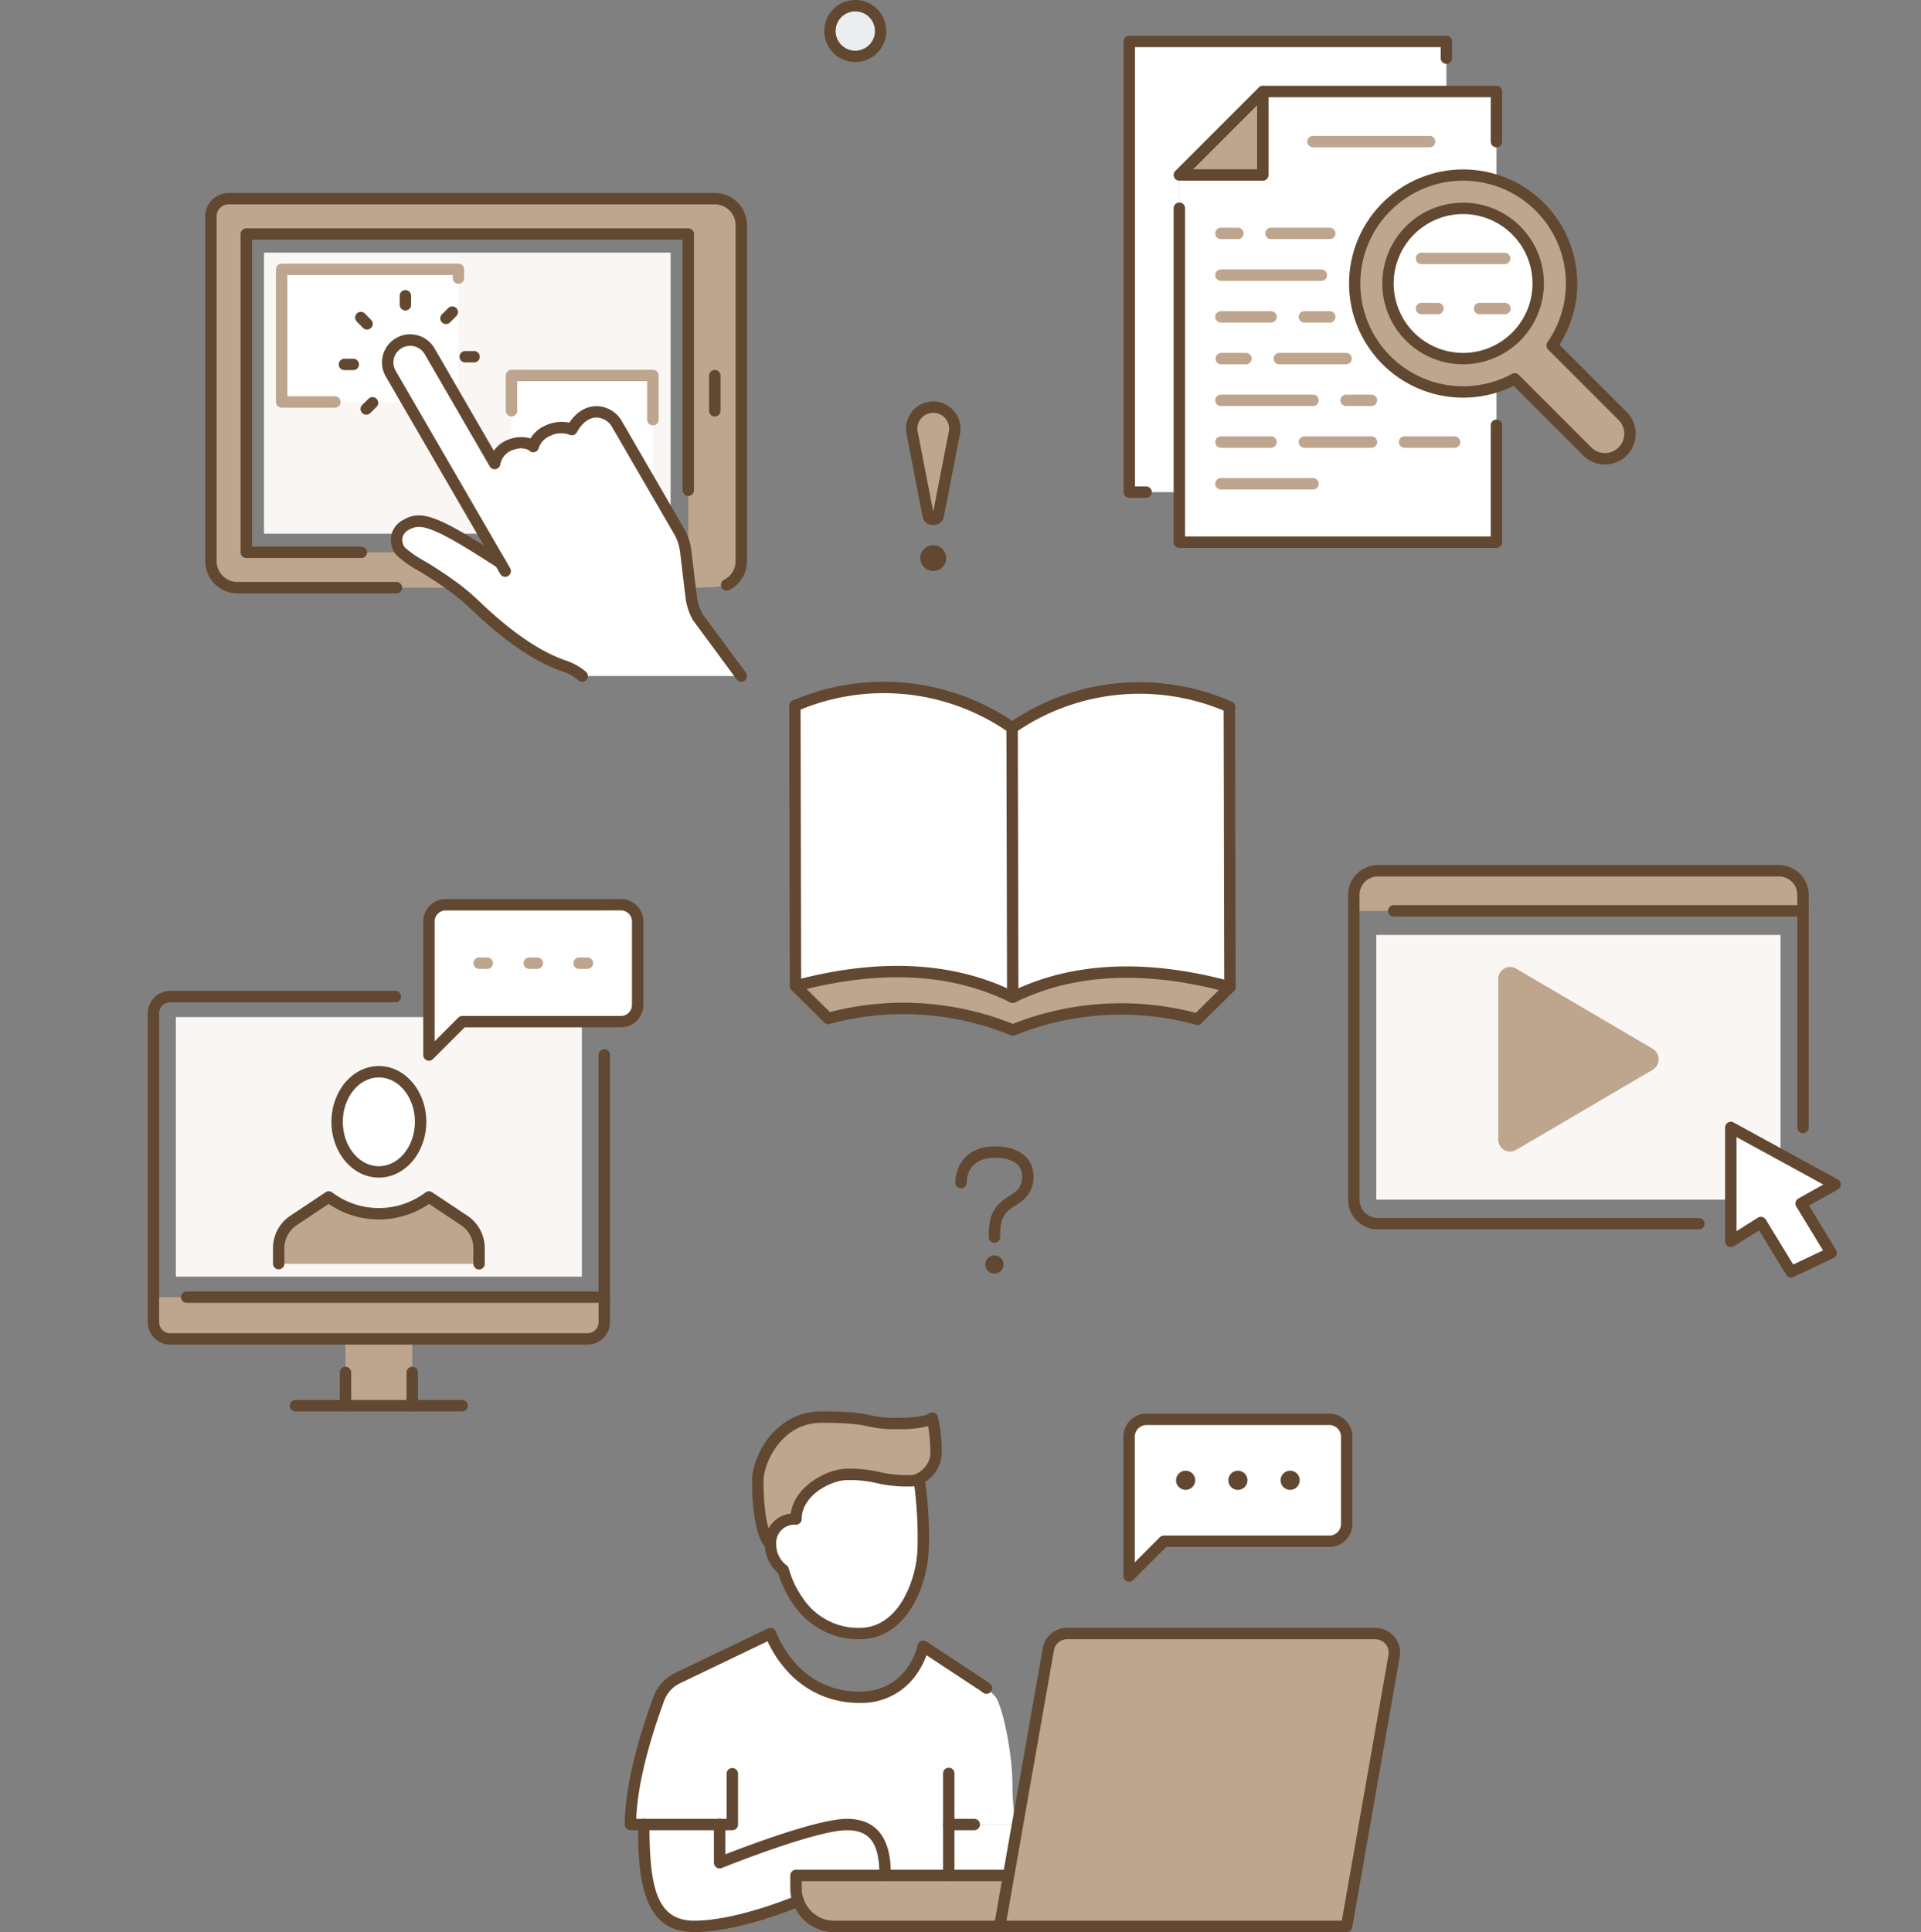 <?xml version="1.0" encoding="UTF-8"?>
<svg xmlns="http://www.w3.org/2000/svg" width="479.296" height="482.004" viewBox="0 0 479.296 482.004">
  <rect x="0" y="0" width="479.296" height="482.004" fill="#808080" stroke="none"/>
  <g id="Gruppe_13616" data-name="Gruppe 13616" transform="translate(-683 -971.644)">
    <g id="Gruppe_13505" data-name="Gruppe 13505" transform="translate(1019.362 1187.448)">
      <rect id="Rechteck_1231" data-name="Rechteck 1231" width="100.867" height="66.043" transform="translate(7.025 17.433)" fill="#f9f6f3"></rect>
      <path id="Pfad_10226" data-name="Pfad 10226" d="M1244.578,598.826H1132.5v-4a6,6,0,0,1,6-6h100.066a6,6,0,0,1,6.005,6Z" transform="translate(-1131.081 -587.398)" fill="#bea58e"></path>
      <path id="Pfad_10227" data-name="Pfad 10227" d="M1456.248,805.759l-8.486,4.745,7.506,12.307-10.007,4.743-7.525-12.309-7.5,4.724V791.531Z" transform="translate(-1334.747 -726.066)" fill="#fff"></path>
      <path id="Pfad_10228" data-name="Pfad 10228" d="M1285.073,685.216a3.063,3.063,0,0,1,0,5.245l-34.081,19.992a2.942,2.942,0,0,1-2.982,0,3.034,3.034,0,0,1-1.481-2.621V667.845a3.034,3.034,0,0,1,1.481-2.621,2.942,2.942,0,0,1,2.982,0Z" transform="translate(-1209.082 -639.386)" fill="#bea58e"></path>
      <path id="Pfad_10229" data-name="Pfad 10229" d="M1442.183,825.9a1.422,1.422,0,0,1-1.214-.68l-6.774-11.08-6.286,3.957a1.422,1.422,0,0,1-2.179-1.2V788.452a1.422,1.422,0,0,1,2.1-1.247l26.018,14.228a1.422,1.422,0,0,1,.012,2.488l-7.2,4.024,6.737,11.047a1.422,1.422,0,0,1-.6,2.025l-10.007,4.743a1.417,1.417,0,0,1-.608.138m-7.526-15.152a1.42,1.42,0,0,1,1.213.68l6.858,11.218,7.425-3.519-6.683-10.959a1.422,1.422,0,0,1,.52-1.981l6.242-3.49-21.658-11.844v23.466l5.326-3.353a1.423,1.423,0,0,1,.757-.218" transform="translate(-1331.669 -722.988)" fill="#624830"></path>
      <path id="Pfad_10230" data-name="Pfad 10230" d="M1215.481,675.221h-80.053A7.434,7.434,0,0,1,1128,667.8v-76.05a7.434,7.434,0,0,1,7.426-7.426h100.066a7.435,7.435,0,0,1,7.427,7.426v58.039a1.422,1.422,0,0,1-2.844,0V591.745a4.588,4.588,0,0,0-4.583-4.582H1135.428a4.588,4.588,0,0,0-4.583,4.582V667.8a4.588,4.588,0,0,0,4.583,4.582h80.053a1.422,1.422,0,1,1,0,2.843" transform="translate(-1128.002 -584.319)" fill="#624830"></path>
      <path id="Pfad_10231" data-name="Pfad 10231" d="M1263.166,618.838H1161.1a1.422,1.422,0,1,1,0-2.843h102.068a1.422,1.422,0,0,1,0,2.843" transform="translate(-1149.669 -605.988)" fill="#624830"></path>
    </g>
    <g id="Gruppe_13508" data-name="Gruppe 13508" transform="translate(719.866 1195.93)">
      <rect id="Rechteck_1232" data-name="Rechteck 1232" width="101.308" height="64.758" transform="translate(7.007 29.448)" fill="#f9f6f3"></rect>
      <path id="Pfad_10233" data-name="Pfad 10233" d="M274.145,550.4v20.829a4.179,4.179,0,0,1-4.167,4.166H230.4l-8.331,8.331V550.4a4.179,4.179,0,0,1,4.165-4.167h43.742a4.18,4.18,0,0,1,4.167,4.167" transform="translate(-151.912 -544.808)" fill="#fff"></path>
      <path id="Pfad_10234" data-name="Pfad 10234" d="M116.979,856.1v6.249a4.179,4.179,0,0,1-4.166,4.165H8.666A4.179,4.179,0,0,1,4.5,862.35V856.1H116.979Z" transform="translate(-3.079 -756.781)" fill="#bea58e"></path>
      <path id="Pfad_10235" data-name="Pfad 10235" d="M153.387,789.777v3.873H103.4v-3.873a8.33,8.33,0,0,1,3.709-6.936l8.789-5.855a20.689,20.689,0,0,0,25,0l8.789,5.855a8.332,8.332,0,0,1,3.709,6.936" transform="translate(-70.73 -702.661)" fill="#bea58e"></path>
      <path id="Pfad_10236" data-name="Pfad 10236" d="M172.8,897.4v8.331H156.14V889.066H172.8Z" transform="translate(-106.81 -779.331)" fill="#bea58e"></path>
      <path id="Pfad_10237" data-name="Pfad 10237" d="M159.961,678.091c5.749,0,10.415,5.6,10.415,12.5s-4.666,12.5-10.415,12.5-10.414-5.6-10.414-12.5,4.666-12.5,10.414-12.5" transform="translate(-102.3 -635.01)" fill="#fff"></path>
      <path id="Pfad_10238" data-name="Pfad 10238" d="M109.735,702.5H5.588A5.594,5.594,0,0,1,0,696.912v-77.07a5.594,5.594,0,0,1,5.588-5.587H61.827a1.422,1.422,0,0,1,0,2.843H5.588a2.747,2.747,0,0,0-2.745,2.743v77.07a2.747,2.747,0,0,0,2.745,2.744H109.735a2.747,2.747,0,0,0,2.744-2.744V630.257a1.422,1.422,0,1,1,2.843,0v66.655a5.594,5.594,0,0,1-5.588,5.587" transform="translate(0 -591.342)" fill="#624830"></path>
      <path id="Pfad_10239" data-name="Pfad 10239" d="M131.942,854.444H27.8a1.422,1.422,0,1,1,0-2.843H131.942a1.422,1.422,0,1,1,0,2.843" transform="translate(-18.042 -753.702)" fill="#624830"></path>
      <path id="Pfad_10240" data-name="Pfad 10240" d="M155.162,940.153H113.5a1.422,1.422,0,0,1,0-2.843h41.659a1.422,1.422,0,0,1,0,2.843" transform="translate(-76.671 -812.333)" fill="#624830"></path>
      <path id="Pfad_10241" data-name="Pfad 10241" d="M205.806,922.115a1.422,1.422,0,0,1-1.422-1.422v-8.331a1.422,1.422,0,0,1,2.843,0v8.331a1.422,1.422,0,0,1-1.422,1.422" transform="translate(-139.813 -794.295)" fill="#624830"></path>
      <path id="Pfad_10242" data-name="Pfad 10242" d="M153.062,922.115a1.422,1.422,0,0,1-1.422-1.422v-8.331a1.422,1.422,0,0,1,2.843,0v8.331a1.422,1.422,0,0,1-1.422,1.422" transform="translate(-103.732 -794.295)" fill="#624830"></path>
      <path id="Pfad_10243" data-name="Pfad 10243" d="M156.883,701.429c-6.526,0-11.836-6.244-11.836-13.919s5.31-13.919,11.836-13.919,11.837,6.244,11.837,13.919-5.31,13.919-11.837,13.919m0-24.995c-4.959,0-8.993,4.969-8.993,11.076s4.034,11.076,8.993,11.076,8.994-4.969,8.994-11.076-4.035-11.076-8.994-11.076" transform="translate(-99.222 -631.932)" fill="#624830"></path>
      <path id="Pfad_10244" data-name="Pfad 10244" d="M150.309,791.993a1.422,1.422,0,0,1-1.422-1.422V786.7a6.893,6.893,0,0,0-3.075-5.753l-7.968-5.308a22.184,22.184,0,0,1-25.061,0l-7.968,5.308a6.893,6.893,0,0,0-3.075,5.753v3.873a1.422,1.422,0,0,1-2.843,0V786.7a9.729,9.729,0,0,1,4.343-8.12l8.788-5.854a1.421,1.421,0,0,1,1.647.05,19.32,19.32,0,0,0,23.278,0,1.421,1.421,0,0,1,1.648-.051l8.789,5.854a9.73,9.73,0,0,1,4.343,8.119v3.873a1.422,1.422,0,0,1-1.422,1.422" transform="translate(-67.652 -699.582)" fill="#624830"></path>
      <path id="Pfad_10245" data-name="Pfad 10245" d="M218.992,582.066a1.422,1.422,0,0,1-1.421-1.422V547.318a5.594,5.594,0,0,1,5.587-5.588H266.9a5.6,5.6,0,0,1,5.588,5.588v20.829a5.594,5.594,0,0,1-5.588,5.588H227.913L220,581.65a1.42,1.42,0,0,1-1.006.417m4.166-37.493a2.747,2.747,0,0,0-2.744,2.745v29.894l5.9-5.9a1.42,1.42,0,0,1,1.005-.416H266.9a2.748,2.748,0,0,0,2.745-2.744V547.318a2.748,2.748,0,0,0-2.745-2.745Z" transform="translate(-148.834 -541.73)" fill="#624830"></path>
      <path id="Pfad_10246" data-name="Pfad 10246" d="M300.192,590.725H298.11a1.422,1.422,0,0,1,0-2.843h2.083a1.422,1.422,0,0,1,0,2.843" transform="translate(-202.955 -573.301)" fill="#bea58e"></path>
      <path id="Pfad_10247" data-name="Pfad 10247" d="M339.749,590.725h-2.083a1.422,1.422,0,1,1,0-2.843h2.083a1.422,1.422,0,0,1,0,2.843" transform="translate(-230.013 -573.301)" fill="#bea58e"></path>
      <path id="Pfad_10248" data-name="Pfad 10248" d="M260.634,590.725h-2.082a1.422,1.422,0,0,1,0-2.843h2.082a1.422,1.422,0,0,1,0,2.843" transform="translate(-175.895 -573.301)" fill="#bea58e"></path>
    </g>
    <g id="Gruppe_13507" data-name="Gruppe 13507" transform="translate(879.904 1141.725)">
      <path id="Pfad_10249" data-name="Pfad 10249" d="M619,552.857l.155,67.207c-16.8-8.38-36.072-7.646-54.2-2.813l-.155-69.889a55.723,55.723,0,0,1,49.343,2.45A49.891,49.891,0,0,1,619,552.857" transform="translate(-563.378 -541.358)" fill="#fff"></path>
      <path id="Pfad_10250" data-name="Pfad 10250" d="M790.708,617.827c-18.118-4.912-37.415-5.737-54.2,2.558l-.155-67.207a55.651,55.651,0,0,1,54.2-5.243l.059,24.267.01,8.752Z" transform="translate(-680.732 -541.68)" fill="#fff"></path>
      <path id="Pfad_10251" data-name="Pfad 10251" d="M619.489,773.627c16.785-8.3,36.082-7.47,54.2-2.558l-8.109,8.041a71.717,71.717,0,0,0-46.063,2.69,71.654,71.654,0,0,0-46.068-2.9l-8.16-8.084c18.127-4.832,37.4-5.566,54.2,2.813" transform="translate(-563.713 -694.921)" fill="#bea58e"></path>
      <path id="Pfad_10252" data-name="Pfad 10252" d="M733.43,640.291a1.422,1.422,0,0,1-1.422-1.418l-.155-67.207a1.422,1.422,0,0,1,1.418-1.425h0a1.422,1.422,0,0,1,1.422,1.419l.155,67.207a1.422,1.422,0,0,1-1.418,1.425Z" transform="translate(-677.653 -560.163)" fill="#624830"></path>
      <path id="Pfad_10253" data-name="Pfad 10253" d="M904.987,626.381a1.422,1.422,0,0,1-1.422-1.418l-.086-36.873-.009-8.754-.059-24.265a1.422,1.422,0,0,1,1.418-1.425h0a1.422,1.422,0,0,1,1.422,1.419l.059,24.267.01,8.754.086,36.871a1.421,1.421,0,0,1-1.418,1.425Z" transform="translate(-795.011 -548.812)" fill="#624830"></path>
      <path id="Pfad_10254" data-name="Pfad 10254" d="M561.876,625.579a1.422,1.422,0,0,1-1.422-1.418l-.155-69.889a1.422,1.422,0,0,1,1.418-1.425h0a1.422,1.422,0,0,1,1.422,1.419l.155,69.889a1.421,1.421,0,0,1-1.419,1.425Z" transform="translate(-560.3 -548.265)" fill="#624830"></path>
      <path id="Pfad_10255" data-name="Pfad 10255" d="M615.92,551.266A1.42,1.42,0,0,1,615.1,551a48.4,48.4,0,0,0-4.718-2.957,54.553,54.553,0,0,0-48.09-2.392,1.422,1.422,0,0,1-1.135-2.607,57.411,57.411,0,0,1,50.6,2.513c1.441.793,2.842,1.652,4.17,2.558a57.078,57.078,0,0,1,54.766-4.816,1.422,1.422,0,1,1-1.143,2.6,54.5,54.5,0,0,0-52.815,5.107,1.421,1.421,0,0,1-.814.256" transform="translate(-560.299 -538.346)" fill="#624830"></path>
      <path id="Pfad_10256" data-name="Pfad 10256" d="M662.5,777.419a1.422,1.422,0,0,1-1-2.431l6.338-6.284c-19.651-4.9-36.731-3.867-50.8,3.086a1.422,1.422,0,0,1-1.264,0c-14.073-7.019-31.146-8.137-50.782-3.33l6.378,6.318a1.422,1.422,0,0,1-2,2.02l-8.16-8.083a1.422,1.422,0,0,1,.634-2.384c21.05-5.612,39.4-4.734,54.568,2.6,15.157-7.265,33.511-8.057,54.57-2.348a1.422,1.422,0,0,1,.629,2.382l-8.11,8.041a1.417,1.417,0,0,1-1,.412" transform="translate(-560.635 -691.809)" fill="#624830"></path>
      <path id="Pfad_10257" data-name="Pfad 10257" d="M634.107,800.013a1.421,1.421,0,0,1-.542-.107,70.539,70.539,0,0,0-45.153-2.846,1.421,1.421,0,1,1-.746-2.743,73.408,73.408,0,0,1,46.444,2.74,73.536,73.536,0,0,1,46.437-2.527,1.422,1.422,0,1,1-.755,2.742,70.65,70.65,0,0,0-45.149,2.636,1.419,1.419,0,0,1-.536.1" transform="translate(-578.303 -711.712)" fill="#624830"></path>
    </g>
    <g id="Gruppe_13509" data-name="Gruppe 13509" transform="translate(734.208 1019.785)">
      <rect id="Rechteck_1233" data-name="Rechteck 1233" width="101.453" height="70.124" transform="translate(14.655 14.881)" fill="#f9f6f3"></rect>
      <rect id="Rechteck_1234" data-name="Rechteck 1234" width="44.11" height="33.281" transform="translate(19.066 19.065)" fill="#fff"></rect>
      <rect id="Rechteck_1235" data-name="Rechteck 1235" width="35.289" height="24.812" transform="translate(76.41 45.532)" fill="#fff"></rect>
      <path id="Pfad_10258" data-name="Pfad 10258" d="M264.824,222.2c-5.955-4.5-11.49-6.99-13.32-9a4.09,4.09,0,0,1-.421-.551,4.213,4.213,0,0,1,1.766-6.154c3.748-2.182,7.675-.728,23.467,9.505l-27.371-47.2a5.566,5.566,0,0,1,2.05-7.61,5.631,5.631,0,0,1,7.655,2.029l16.231,28.011c.862-5.468,8.118-6.086,9.617-4.234,1.08-4.058,6.793-5.667,9.617-4.234,3.528-6.373,9.2-4.987,11.292-1.347l15.416,26.6a13.152,13.152,0,0,1,1.721,5.094l1.081,9.086.287,2.339a13.524,13.524,0,0,0,1.7,5.094l10.808,14.622h-39.7a13.872,13.872,0,0,0-4.212-2.424c-10.962-3.575-21.306-14.2-23.576-16.257q-2.051-1.849-4.1-3.374" transform="translate(-202.662 -123.737)" fill="#fff"></path>
      <path id="Pfad_10259" data-name="Pfad 10259" d="M240.9,55.363v83.81a6.658,6.658,0,0,1-3.661,5.933s-.772.684-9.13.684L227.03,136.7h.64V57.569H117.394v79.4h38.42l.177-.177c1.83,2.007,7.365,4.5,13.321,9H115.189a6.607,6.607,0,0,1-6.617-6.616V53.158a4.425,4.425,0,0,1,4.412-4.411h121.3a6.607,6.607,0,0,1,6.616,6.616" transform="translate(-107.15 -47.325)" fill="#bea58e"></path>
      <path id="Pfad_10260" data-name="Pfad 10260" d="M151.808,144.132h-39.7a8.047,8.047,0,0,1-8.039-8.037V50.08a5.84,5.84,0,0,1,5.833-5.833h121.3a8.047,8.047,0,0,1,8.038,8.038v83.81a8.062,8.062,0,0,1-4.436,7.2,1.422,1.422,0,0,1-1.293-2.533,5.23,5.23,0,0,0,2.886-4.666V52.285a5.2,5.2,0,0,0-5.195-5.194H109.9a2.993,2.993,0,0,0-2.99,2.99v86.015a5.2,5.2,0,0,0,5.2,5.194h39.7a1.422,1.422,0,0,1,0,2.843" transform="translate(-104.071 -44.247)" fill="#624830"></path>
      <path id="Pfad_10261" data-name="Pfad 10261" d="M162.09,154.413H133.418A1.422,1.422,0,0,1,132,152.991v-79.4a1.422,1.422,0,0,1,1.422-1.422H243.694a1.422,1.422,0,0,1,1.422,1.422v63.96a1.422,1.422,0,0,1-2.843,0V75.014H134.839v76.555h27.25a1.422,1.422,0,1,1,0,2.843" transform="translate(-123.173 -63.349)" fill="#624830"></path>
      <path id="Pfad_10262" data-name="Pfad 10262" d="M503.41,195.53a1.422,1.422,0,0,1-1.422-1.422v-8.821a1.422,1.422,0,0,1,2.843,0v8.821a1.422,1.422,0,0,1-1.422,1.422" transform="translate(-376.273 -139.755)" fill="#624830"></path>
      <path id="Pfad_10263" data-name="Pfad 10263" d="M333.349,242.611a1.42,1.42,0,0,1-1.145-.577L321.4,227.413a1.445,1.445,0,0,1-.088-.135,15.039,15.039,0,0,1-1.877-5.631l-.287-2.34-1.082-9.091a11.8,11.8,0,0,0-1.532-4.537l-15.423-26.612a4.625,4.625,0,0,0-3.892-2.373h-.032c-1.845.015-3.583,1.328-4.894,3.7a1.422,1.422,0,0,1-1.887.579,5.982,5.982,0,0,0-4.69.275A4.99,4.99,0,0,0,282.8,184.3a1.422,1.422,0,0,1-2.479.529,4.329,4.329,0,0,0-3.455-.183,4.674,4.674,0,0,0-3.653,3.744,1.422,1.422,0,0,1-2.635.492l-16.231-28.011a4.215,4.215,0,0,0-5.719-1.508,4.155,4.155,0,0,0-1.526,5.664l28.562,49.249a1.422,1.422,0,1,1-2.46,1.427l-28.562-49.25a7.019,7.019,0,0,1,12.163-7.011l14.79,25.524a7.955,7.955,0,0,1,4.552-3.07,8.24,8.24,0,0,1,4.605,0,8.177,8.177,0,0,1,3.8-3.248,9.424,9.424,0,0,1,5.88-.672c2.36-3.532,5.18-4.112,6.728-4.125h.057a7.406,7.406,0,0,1,6.353,3.794l15.413,26.6a14.655,14.655,0,0,1,1.9,5.633l1.368,11.426a12.17,12.17,0,0,0,1.478,4.488l10.758,14.556a1.422,1.422,0,0,1-1.142,2.267" transform="translate(-199.595 -120.671)" fill="#624830"></path>
      <path id="Pfad_10264" data-name="Pfad 10264" d="M298.4,340.338a1.417,1.417,0,0,1-.891-.315,12.394,12.394,0,0,0-3.776-2.185c-10.071-3.285-19.533-12.254-23.094-15.63-.412-.39-.741-.7-.98-.919-1.335-1.2-2.68-2.309-4-3.286a94.561,94.561,0,0,0-8.054-5.333,27.094,27.094,0,0,1-5.47-3.849,5.624,5.624,0,0,1-.571-.747c-.011-.018-.022-.035-.032-.053a6.265,6.265,0,0,1-.834-3.8,5.711,5.711,0,0,1,3.124-4.294c4.475-2.606,8.674-1,24.948,9.545a1.422,1.422,0,1,1-1.547,2.386c-15.6-10.111-19.02-11.192-21.978-9.47a2.994,2.994,0,0,0-1.725,2.18,3.46,3.46,0,0,0,.461,2.009,2.829,2.829,0,0,0,.264.34,27.75,27.75,0,0,0,4.839,3.326,96.919,96.919,0,0,1,8.278,5.485c1.379,1.023,2.795,2.187,4.2,3.452.252.228.6.556,1.031.966,3.434,3.256,12.557,11.9,22.035,15a15.187,15.187,0,0,1,4.664,2.67,1.422,1.422,0,0,1-.893,2.529" transform="translate(-204.351 -218.398)" fill="#624830"></path>
      <path id="Pfad_10265" data-name="Pfad 10265" d="M259.074,126.085a1.422,1.422,0,0,1-1.422-1.422v-2.206a1.422,1.422,0,1,1,2.843,0v2.206a1.422,1.422,0,0,1-1.422,1.422" transform="translate(-209.131 -96.776)" fill="#624830"></path>
      <path id="Pfad_10266" data-name="Pfad 10266" d="M225.435,142.549a1.417,1.417,0,0,1-1.013-.424l-1.545-1.567a1.422,1.422,0,0,1,2.025-2l1.545,1.567a1.422,1.422,0,0,1-1.013,2.42" transform="translate(-185.062 -108.476)" fill="#624830"></path>
      <path id="Pfad_10267" data-name="Pfad 10267" d="M213.253,177.982h-2.206a1.422,1.422,0,1,1,0-2.843h2.206a1.422,1.422,0,0,1,0,2.843" transform="translate(-176.277 -133.786)" fill="#624830"></path>
      <path id="Pfad_10268" data-name="Pfad 10268" d="M228.151,209.824a1.422,1.422,0,0,1-1-2.434l1.566-1.544a1.422,1.422,0,0,1,2,2.025l-1.566,1.544a1.419,1.419,0,0,1-1,.409" transform="translate(-187.977 -154.511)" fill="#624830"></path>
      <path id="Pfad_10269" data-name="Pfad 10269" d="M308.4,171.908H306.2a1.422,1.422,0,0,1,0-2.843H308.4a1.422,1.422,0,1,1,0,2.843" transform="translate(-241.365 -129.631)" fill="#624830"></path>
      <path id="Pfad_10270" data-name="Pfad 10270" d="M291.116,138.222a1.422,1.422,0,0,1-1.005-2.427l1.565-1.565a1.422,1.422,0,1,1,2.011,2.011l-1.565,1.565a1.417,1.417,0,0,1-1.005.416" transform="translate(-231.05 -105.517)" fill="#624830"></path>
      <path id="Pfad_10271" data-name="Pfad 10271" d="M174.574,136.02H161.341a1.422,1.422,0,0,1-1.422-1.422V101.516a1.422,1.422,0,0,1,1.422-1.422h44.11a1.422,1.422,0,0,1,1.422,1.422v2.205a1.422,1.422,0,0,1-2.843,0v-.784H162.762v30.239h11.811a1.422,1.422,0,1,1,0,2.843" transform="translate(-142.274 -82.45)" fill="#bea58e"></path>
      <path id="Pfad_10278" data-name="Pfad 10278" d="M378.134,197.737a1.422,1.422,0,0,1-1.422-1.422v-9.606H344.267v7.4a1.422,1.422,0,0,1-2.843,0v-8.821a1.421,1.421,0,0,1,1.422-1.422h35.289a1.422,1.422,0,0,1,1.422,1.422v11.027a1.422,1.422,0,0,1-1.422,1.422" transform="translate(-266.436 -139.756)" fill="#bea58e"></path>
    </g>
    <g id="Gruppe_13510" data-name="Gruppe 13510" transform="translate(963.339 980.562)">
      <path id="Pfad_10285" data-name="Pfad 10285" d="M1065.536,216.58a6.242,6.242,0,1,1-8.828,8.828l-18.093-18.094a26.258,26.258,0,0,1-4.561,1.958,26.8,26.8,0,0,1-8.329,1.311,27.057,27.057,0,1,1,22.217-11.6Zm-21.071-33.064a18.739,18.739,0,1,0-18.74,18.739,18.742,18.742,0,0,0,18.74-18.739" transform="translate(-941.019 -121.712)" fill="#bea58e"></path>
      <path id="Pfad_10286" data-name="Pfad 10286" d="M1043.758,182.81a18.739,18.739,0,1,1-18.738,18.74,18.742,18.742,0,0,1,18.738-18.74" transform="translate(-959.052 -139.745)" fill="#fff"></path>
      <path id="Pfad_10287" data-name="Pfad 10287" d="M939.379,173.831v29.15H860.257V111.367h20.822V90.546h58.3v22.132a27.068,27.068,0,1,0,0,51.513Z" transform="translate(-846.342 -76.63)" fill="#fff"></path>
      <path id="Pfad_10288" data-name="Pfad 10288" d="M854.03,63.495,833.208,84.315v79.122H820.715V51h79.122V63.495Z" transform="translate(-819.293 -49.579)" fill="#fff"></path>
      <path id="Pfad_10289" data-name="Pfad 10289" d="M881.079,90.546v20.821H860.257Z" transform="translate(-846.342 -76.631)" fill="#bea58e"></path>
      <path id="Pfad_10290" data-name="Pfad 10290" d="M821.8,161.781h-4.165a1.422,1.422,0,0,1-1.422-1.422V47.923a1.422,1.422,0,0,1,1.422-1.422h79.122a1.422,1.422,0,0,1,1.422,1.422v4.165a1.422,1.422,0,0,1-2.844,0V49.344H819.058V158.937H821.8a1.422,1.422,0,1,1,0,2.843" transform="translate(-816.215 -46.501)" fill="#624830"></path>
      <path id="Pfad_10291" data-name="Pfad 10291" d="M936.3,264.439H857.179a1.422,1.422,0,0,1-1.422-1.422V179.732a1.422,1.422,0,1,1,2.843,0V261.6h76.278V233.868a1.422,1.422,0,1,1,2.843,0v29.15a1.422,1.422,0,0,1-1.422,1.422" transform="translate(-843.264 -136.667)" fill="#624830"></path>
      <path id="Pfad_10292" data-name="Pfad 10292" d="M981.385,101.382a1.422,1.422,0,0,1-1.422-1.422V88.889H923.086a1.422,1.422,0,0,1,0-2.843h58.3a1.422,1.422,0,0,1,1.422,1.422V99.96a1.422,1.422,0,0,1-1.422,1.422" transform="translate(-888.349 -73.552)" fill="#624830"></path>
      <path id="Pfad_10293" data-name="Pfad 10293" d="M878,109.711H857.179a1.422,1.422,0,0,1-1.005-2.427L877,86.463a1.422,1.422,0,0,1,2.427,1.005v20.821A1.422,1.422,0,0,1,878,109.711m-17.39-2.843h15.968V90.9Z" transform="translate(-843.264 -73.553)" fill="#624830"></path>
      <path id="Pfad_10294" data-name="Pfad 10294" d="M1040.68,218.632a20.161,20.161,0,1,1,20.162-20.161,20.183,20.183,0,0,1-20.162,20.161m0-37.479A17.318,17.318,0,1,0,1058,198.471a17.337,17.337,0,0,0-17.318-17.318" transform="translate(-955.973 -136.667)" fill="#624830"></path>
      <path id="Pfad_10295" data-name="Pfad 10295" d="M1058.044,225.585a7.616,7.616,0,0,1-5.42-2.249l-17.354-17.355a28.467,28.467,0,1,1,11.423-10.254l16.77,16.771a7.664,7.664,0,0,1-5.419,13.088m-22.507-22.77a1.421,1.421,0,0,1,1.006.416l18.092,18.094a4.821,4.821,0,1,0,6.818-6.818l-17.594-17.6a1.422,1.422,0,0,1-.161-1.818,25.642,25.642,0,1,0-13.162,9.748,25.035,25.035,0,0,0,4.317-1.852,1.418,1.418,0,0,1,.685-.176" transform="translate(-937.94 -118.634)" fill="#624830"></path>
      <path id="Pfad_10296" data-name="Pfad 10296" d="M991.776,128.43H962.626a1.422,1.422,0,0,1,0-2.843h29.151a1.422,1.422,0,0,1,0,2.843" transform="translate(-915.397 -100.601)" fill="#bea58e"></path>
      <path id="Pfad_10297" data-name="Pfad 10297" d="M894.3,200.924h-4.164a1.422,1.422,0,1,1,0-2.843H894.3a1.422,1.422,0,1,1,0,2.843" transform="translate(-865.806 -150.192)" fill="#bea58e"></path>
      <path id="Pfad_10298" data-name="Pfad 10298" d="M944.251,200.924H929.676a1.422,1.422,0,1,1,0-2.843h14.575a1.422,1.422,0,1,1,0,2.843" transform="translate(-892.857 -150.192)" fill="#bea58e"></path>
      <path id="Pfad_10299" data-name="Pfad 10299" d="M902.625,266.831H890.132a1.422,1.422,0,1,1,0-2.843h12.493a1.422,1.422,0,0,1,0,2.843" transform="translate(-865.806 -195.276)" fill="#bea58e"></path>
      <path id="Pfad_10300" data-name="Pfad 10300" d="M962.284,266.831h-6.247a1.422,1.422,0,1,1,0-2.843h6.247a1.422,1.422,0,1,1,0,2.843" transform="translate(-910.89 -195.276)" fill="#bea58e"></path>
      <path id="Pfad_10301" data-name="Pfad 10301" d="M913.035,332.735h-22.9a1.422,1.422,0,1,1,0-2.843h22.9a1.422,1.422,0,1,1,0,2.843" transform="translate(-865.806 -240.359)" fill="#bea58e"></path>
      <path id="Pfad_10302" data-name="Pfad 10302" d="M913.035,398.637h-22.9a1.422,1.422,0,1,1,0-2.843h22.9a1.422,1.422,0,1,1,0,2.843" transform="translate(-865.806 -285.441)" fill="#bea58e"></path>
      <path id="Pfad_10303" data-name="Pfad 10303" d="M995.235,332.735h-6.247a1.422,1.422,0,1,1,0-2.843h6.247a1.422,1.422,0,1,1,0,2.843" transform="translate(-933.43 -240.359)" fill="#bea58e"></path>
      <path id="Pfad_10304" data-name="Pfad 10304" d="M1047.614,365.686h-12.493a1.422,1.422,0,1,1,0-2.843h12.493a1.422,1.422,0,0,1,0,2.843" transform="translate(-964.989 -262.9)" fill="#bea58e"></path>
      <path id="Pfad_10305" data-name="Pfad 10305" d="M902.625,365.686H890.132a1.422,1.422,0,1,1,0-2.843h12.493a1.422,1.422,0,0,1,0,2.843" transform="translate(-865.806 -262.9)" fill="#bea58e"></path>
      <path id="Pfad_10306" data-name="Pfad 10306" d="M972.693,365.686H956.036a1.422,1.422,0,1,1,0-2.843h16.657a1.422,1.422,0,1,1,0,2.843" transform="translate(-910.889 -262.9)" fill="#bea58e"></path>
      <path id="Pfad_10307" data-name="Pfad 10307" d="M896.379,299.782h-6.246a1.422,1.422,0,0,1,0-2.843h6.246a1.422,1.422,0,0,1,0,2.843" transform="translate(-865.807 -217.817)" fill="#bea58e"></path>
      <path id="Pfad_10308" data-name="Pfad 10308" d="M952.923,299.782H936.267a1.422,1.422,0,1,1,0-2.843h16.656a1.422,1.422,0,0,1,0,2.843" transform="translate(-897.366 -217.817)" fill="#bea58e"></path>
      <path id="Pfad_10309" data-name="Pfad 10309" d="M915.118,233.879H890.132a1.422,1.422,0,1,1,0-2.843h24.986a1.422,1.422,0,1,1,0,2.843" transform="translate(-865.806 -172.735)" fill="#bea58e"></path>
      <path id="Pfad_10310" data-name="Pfad 10310" d="M1069.124,220.7H1048.3a1.422,1.422,0,0,1,0-2.843h20.822a1.422,1.422,0,0,1,0,2.843" transform="translate(-974.005 -163.719)" fill="#bea58e"></path>
      <path id="Pfad_10311" data-name="Pfad 10311" d="M1052.466,260.239H1048.3a1.422,1.422,0,0,1,0-2.843h4.165a1.422,1.422,0,0,1,0,2.843" transform="translate(-974.005 -190.767)" fill="#bea58e"></path>
      <path id="Pfad_10312" data-name="Pfad 10312" d="M1100.681,260.239h-6.247a1.422,1.422,0,1,1,0-2.843h6.247a1.422,1.422,0,1,1,0,2.843" transform="translate(-1005.563 -190.767)" fill="#bea58e"></path>
    </g>
    <g id="Gruppe_13513" data-name="Gruppe 13513" transform="translate(909.042 1071.783)">
      <g id="Gruppe_13512" data-name="Gruppe 13512" transform="translate(1.422 1.422)">
        <path id="Pfad_10313" data-name="Pfad 10313" d="M628.433,366.635a1.066,1.066,0,0,1-1.055-.863L623.4,345.258l-.045-.194a5.251,5.251,0,0,1-.107-1.034,5.382,5.382,0,1,1,10.657,1.034l-4.026,20.708a1.086,1.086,0,0,1-1.056.863Z" transform="translate(-623.245 -338.648)" fill="#bea58e"></path>
        <path id="Pfad_10314" data-name="Pfad 10314" d="M633.288,447.671a3.229,3.229,0,1,1-3.229,3.23,3.224,3.224,0,0,1,3.229-3.23" transform="translate(-627.906 -413.227)" fill="#624830"></path>
      </g>
      <path id="Pfad_10315" data-name="Pfad 10315" d="M625.742,364.978h-.387a2.476,2.476,0,0,1-2.456-2.041l-3.971-20.461-.039-.168c0-.014-.007-.028-.01-.043a6.62,6.62,0,0,1-.134-1.313,6.8,6.8,0,1,1,13.472,1.313l-4.024,20.7-.007.036a2.5,2.5,0,0,1-2.444,1.977m-4.078-23.291.04.171c0,.017.008.034.011.051l3.834,19.759,3.879-19.953a4.008,4.008,0,0,0,.081-.763,3.96,3.96,0,1,0-7.92,0,3.812,3.812,0,0,0,.075.735" transform="translate(-618.745 -334.148)" fill="#624830"></path>
    </g>
    <g id="Gruppe_13511" data-name="Gruppe 13511" transform="translate(921.358 1257.645)">
      <path id="Pfad_10316" data-name="Pfad 10316" d="M1320.789,284.537a2.273,2.273,0,1,1-2.273,2.273,2.27,2.27,0,0,1,2.273-2.273" transform="translate(-1311.034 -257.357)" fill="#624830"></path>
      <path id="Pfad_10317" data-name="Pfad 10317" d="M1304.588,222.561a1.422,1.422,0,0,1-1.422-1.422v-.122c0-4.518.781-7.449,4.9-10,1.688-1.043,3.433-2.121,3.433-4.973,0-3.884-3.759-4.7-6.912-4.7-5.1,0-6.912,3.315-6.912,6.154a1.422,1.422,0,1,1-2.843,0c0-4.334,3.053-9,9.755-9,6.109,0,9.755,2.82,9.755,7.543,0,4.438-2.993,6.287-4.781,7.391-3.06,1.892-3.553,3.784-3.553,7.579v.122a1.422,1.422,0,0,1-1.422,1.422" transform="translate(-1294.833 -198.505)" fill="#624830"></path>
    </g>
    <path id="Pfad_10318" data-name="Pfad 10318" d="M668.081,10.818a6.319,6.319,0,1,0-6.319,6.319,6.319,6.319,0,0,0,6.319-6.319" transform="translate(234.632 968.566)" fill="#ebedf0"></path>
    <path id="Pfad_10319" data-name="Pfad 10319" d="M658.684,15.48a7.74,7.74,0,1,1,7.74-7.74,7.749,7.749,0,0,1-7.74,7.74m0-12.637a4.9,4.9,0,1,0,4.9,4.9,4.9,4.9,0,0,0-4.9-4.9" transform="translate(237.711 971.645)" fill="#624830"></path>
    <g id="Gruppe_13506" data-name="Gruppe 13506" transform="translate(838.889 1323.749)">
      <path id="Pfad_10210" data-name="Pfad 10210" d="M688.658,1240.988h10.8l-2.224,12.707H682.3v-12.707Z" transform="translate(-601.473 -1137.921)" fill="#fff"></path>
      <path id="Pfad_10211" data-name="Pfad 10211" d="M510.362,1137.824v12.706H494.481c0-6.353-1.334-12.706-9.53-12.706s-31.764,9.53-31.764,9.53v-9.53H430.952c0-10.989,4.733-25.062,7.115-31.478a9.206,9.206,0,0,1,4.573-5.019l23.252-11.149s5.432,15.882,22.236,15.882c13.245,0,15.881-12.705,15.881-12.705l14.707,9.688c.382.254.729.509,1.082.763a16.164,16.164,0,0,1,2.349,2.317c1.97,3.368,4.1,14.485,4.1,21.918,0,1.589.094,7.593,1.271,9.783H510.362Z" transform="translate(-429.531 -1034.758)" fill="#fff"></path>
      <path id="Pfad_10212" data-name="Pfad 10212" d="M819.88,1091.86a4.964,4.964,0,0,1,1.048,3.908l-11.85,67.467H722.52l2.224-12.7,2.224-12.706,7.687-43.706a4.75,4.75,0,0,1,4.734-3.94h76.805a4.987,4.987,0,0,1,3.686,1.681" transform="translate(-628.983 -1034.758)" fill="#bea58e"></path>
      <path id="Pfad_10214" data-name="Pfad 10214" d="M501.635,1253.693H479.4v3.177a8.877,8.877,0,0,0,.572,3.177s-14.866,6.351-25.982,6.351c-11.245,0-12.579-10.99-12.579-25.411h18.932v9.531s23.569-9.531,31.764-9.531,9.53,6.354,9.53,12.707" transform="translate(-436.685 -1137.92)" fill="#fff"></path>
      <path id="Pfad_10215" data-name="Pfad 10215" d="M578.552,965.613s1.111,4.448,1.111,16.36c0,9.721-5.3,22.235-15.881,22.235-15.311,0-19.059-15.882-19.059-15.882a7.964,7.964,0,0,1-3.177-6.353,5.969,5.969,0,0,1,6.353-6.352c0-6.893,8.322-11.118,12.706-11.118,8.48,0,7.019,1.588,15.881,1.588a4.563,4.563,0,0,0,2.066-.478" transform="translate(-505.184 -948.787)" fill="#fff"></path>
      <path id="Pfad_10216" data-name="Pfad 10216" d="M575.042,919.511a35.608,35.608,0,0,1,.92,9.275c0,1.9-1.781,4.8-4.287,5.875a4.562,4.562,0,0,1-2.066.478c-8.863,0-7.4-1.588-15.882-1.588-4.384,0-12.706,4.225-12.706,11.118a5.968,5.968,0,0,0-6.353,6.352s-3.177-2.129-3.177-15.882c0-5.019,4.892-15.883,15.883-15.883,13.912,0,9.942,1.588,19.058,1.588,7.4,0,8.609-1.334,8.609-1.334" transform="translate(-498.307 -917.835)" fill="#bea58e"></path>
      <path id="Pfad_10217" data-name="Pfad 10217" d="M561.656,1281.206H614.7l-2.224,12.7H571.185a9.424,9.424,0,0,1-8.958-6.351,8.873,8.873,0,0,1-.572-3.177Z" transform="translate(-518.941 -1165.433)" fill="#bea58e"></path>
      <path id="Pfad_10219" data-name="Pfad 10219" d="M609.4,1161.579H568.107a10.863,10.863,0,0,1-10.295-7.288,10.263,10.263,0,0,1-.656-3.662v-3.177a1.422,1.422,0,0,1,1.422-1.422H610.43l2.018-11.53,7.688-43.707a6.157,6.157,0,0,1,6.133-5.115h76.805a6.444,6.444,0,0,1,4.75,2.16l.036.042a6.379,6.379,0,0,1,1.352,5.03L697.358,1160.4a1.422,1.422,0,0,1-1.4,1.176H609.4m1.691-2.844h83.672l11.643-66.291a3.521,3.521,0,0,0-.73-2.741,3.563,3.563,0,0,0-2.6-1.181H626.269a3.328,3.328,0,0,0-3.331,2.75l-7.69,43.72-2.219,12.681c0,.017-.006.034-.009.05ZM560,1148.874v1.755a7.421,7.421,0,0,0,.477,2.668l.018.049a8.019,8.019,0,0,0,7.613,5.389h40.1l1.726-9.861Z" transform="translate(-515.862 -1031.68)" fill="#624830"></path>
      <path id="Pfad_10220" data-name="Pfad 10220" d="M685.58,1239.331h-6.353a1.422,1.422,0,0,1,0-2.844h6.353a1.422,1.422,0,0,1,0,2.844" transform="translate(-598.395 -1134.843)" fill="#624830"></path>
      <path id="Pfad_10221" data-name="Pfad 10221" d="M453.285,1136.168H427.874a1.422,1.422,0,0,1-1.422-1.422c0-10.94,4.514-24.727,7.2-31.973a10.7,10.7,0,0,1,5.285-5.8l23.258-11.152a1.422,1.422,0,0,1,1.96.822,25.547,25.547,0,0,0,4.61,7.544,20.843,20.843,0,0,0,16.28,7.376c11.894,0,14.389-11.1,14.489-11.576a1.424,1.424,0,0,1,2.174-.9l14.707,9.688c.352.234.667.462.972.682l.159.115a1.422,1.422,0,0,1-1.662,2.307l-.162-.117c-.3-.214-.576-.416-.876-.616l-13.114-8.638a20.412,20.412,0,0,1-2.63,4.957,16.653,16.653,0,0,1-14.056,6.937,23.918,23.918,0,0,1-18.492-8.429,29.325,29.325,0,0,1-4.484-6.943l-21.9,10.5a7.817,7.817,0,0,0-3.857,4.239c-2.5,6.745-6.635,19.3-7,29.555h22.543v-11.284a1.422,1.422,0,0,1,2.843,0v12.705a1.422,1.422,0,0,1-1.422,1.422" transform="translate(-426.452 -1031.68)" fill="#624830"></path>
      <path id="Pfad_10222" data-name="Pfad 10222" d="M450.91,1264.741c-12.919,0-14-13.256-14-26.833a1.422,1.422,0,1,1,2.843,0c0,15.558,1.778,23.989,11.157,23.989,10.7,0,25.278-6.174,25.424-6.236a1.422,1.422,0,0,1,1.117,2.615c-.618.264-15.263,6.465-26.541,6.465" transform="translate(-433.606 -1134.843)" fill="#624830"></path>
      <path id="Pfad_10223" data-name="Pfad 10223" d="M539.548,1252.037a1.422,1.422,0,0,1-1.422-1.422c0-8.015-2.349-11.285-8.108-11.285-7.826,0-31,9.332-31.231,9.427a1.421,1.421,0,0,1-1.954-1.318v-9.53a1.422,1.422,0,1,1,2.843,0v7.438c5.89-2.3,23.287-8.86,30.342-8.86,10.951,0,10.951,10.634,10.951,14.128a1.422,1.422,0,0,1-1.422,1.422" transform="translate(-474.597 -1134.843)" fill="#624830"></path>
      <path id="Pfad_10224" data-name="Pfad 10224" d="M679.226,1224.527a1.422,1.422,0,0,1-1.422-1.422v-25.411a1.422,1.422,0,1,1,2.843,0v25.411a1.422,1.422,0,0,1-1.422,1.422" transform="translate(-598.394 -1107.333)" fill="#624830"></path>
      <path id="Pfad_10225" data-name="Pfad 10225" d="M553.826,971.6a19.549,19.549,0,0,1-16.426-8.534,27.026,27.026,0,0,1-3.882-7.942,9.414,9.414,0,0,1-3.331-6.578c-1.132-1.351-3.2-5.343-3.2-16.485,0-6.211,5.783-17.3,17.3-17.3,7.841,0,10.163.506,12.21.952a26.559,26.559,0,0,0,6.848.636c5.868,0,7.494-.873,7.666-.977a1.421,1.421,0,0,1,2.3.654,36.786,36.786,0,0,1,.98,9.686,8.827,8.827,0,0,1-4.113,6.636,98.056,98.056,0,0,1,.936,15.6c0,9.823-5.368,23.657-17.3,23.657M550.649,931.9c-3.874,0-11.284,3.776-11.284,9.7a1.422,1.422,0,0,1-1.422,1.422,4.575,4.575,0,0,0-4.932,4.931,6.493,6.493,0,0,0,2.546,5.171,1.425,1.425,0,0,1,.593.855,23.918,23.918,0,0,0,3.613,7.514,16.59,16.59,0,0,0,14.062,7.274c5.416,0,8.8-3.693,10.693-6.791a28.044,28.044,0,0,0,3.766-14.023,102.057,102.057,0,0,0-.8-14.532,6.306,6.306,0,0,1-.952.071,33.245,33.245,0,0,1-8.449-.84,28.994,28.994,0,0,0-7.432-.747M544.3,917.6c-10.159,0-14.461,10.345-14.461,14.461,0,6.052.629,9.716,1.272,11.88a7.138,7.138,0,0,1,5.506-3.683c.963-6.987,9.347-11.207,14.036-11.207a31.754,31.754,0,0,1,8.044.814,30.479,30.479,0,0,0,7.838.774,3.143,3.143,0,0,0,1.4-.315c.038-.02.077-.038.117-.054a6.131,6.131,0,0,0,3.41-4.561,44.463,44.463,0,0,0-.528-7.276,28.668,28.668,0,0,1-7.579.756,29.237,29.237,0,0,1-7.453-.7c-1.908-.415-4.07-.886-11.605-.886" transform="translate(-495.228 -914.757)" fill="#624830"></path>
      <path id="Pfad_10321" data-name="Pfad 10321" d="M824.694,960.135V925.378a4.345,4.345,0,0,1,4.345-4.345h45.618A4.345,4.345,0,0,1,879,925.378V947.1a4.345,4.345,0,0,1-4.345,4.345H833.383Z" transform="translate(-698.876 -919.05)" fill="#fff"></path>
      <path id="Pfad_10322" data-name="Pfad 10322" d="M821.615,958.479a1.422,1.422,0,0,1-1.421-1.422V922.3a5.773,5.773,0,0,1,5.766-5.766h45.619a5.773,5.773,0,0,1,5.766,5.766v21.724a5.773,5.773,0,0,1-5.766,5.766H830.894l-8.273,8.272a1.421,1.421,0,0,1-1.006.417m4.345-39.1a2.926,2.926,0,0,0-2.923,2.923v31.325l6.262-6.262a1.421,1.421,0,0,1,1.005-.417h41.274a2.926,2.926,0,0,0,2.923-2.923V922.3a2.926,2.926,0,0,0-2.923-2.923Z" transform="translate(-695.798 -915.973)" fill="#624830"></path>
      <path id="Pfad_10323" data-name="Pfad 10323" d="M866.6,963.991a2.388,2.388,0,1,0-2.388,2.388,2.389,2.389,0,0,0,2.388-2.388" transform="translate(-724.279 -946.803)" fill="#624830"></path>
      <path id="Pfad_10324" data-name="Pfad 10324" d="M907.859,963.991a2.388,2.388,0,1,0-2.388,2.388,2.389,2.389,0,0,0,2.388-2.388" transform="translate(-752.499 -946.803)" fill="#624830"></path>
      <path id="Pfad_10325" data-name="Pfad 10325" d="M949.113,963.991a2.388,2.388,0,1,0-2.388,2.388,2.389,2.389,0,0,0,2.388-2.388" transform="translate(-780.72 -946.803)" fill="#624830"></path>
    </g>
    <rect id="Rechteck_1236" data-name="Rechteck 1236" width="479.296" height="431.609" transform="translate(683 971.644)" fill="none"></rect>
  </g>
</svg>
